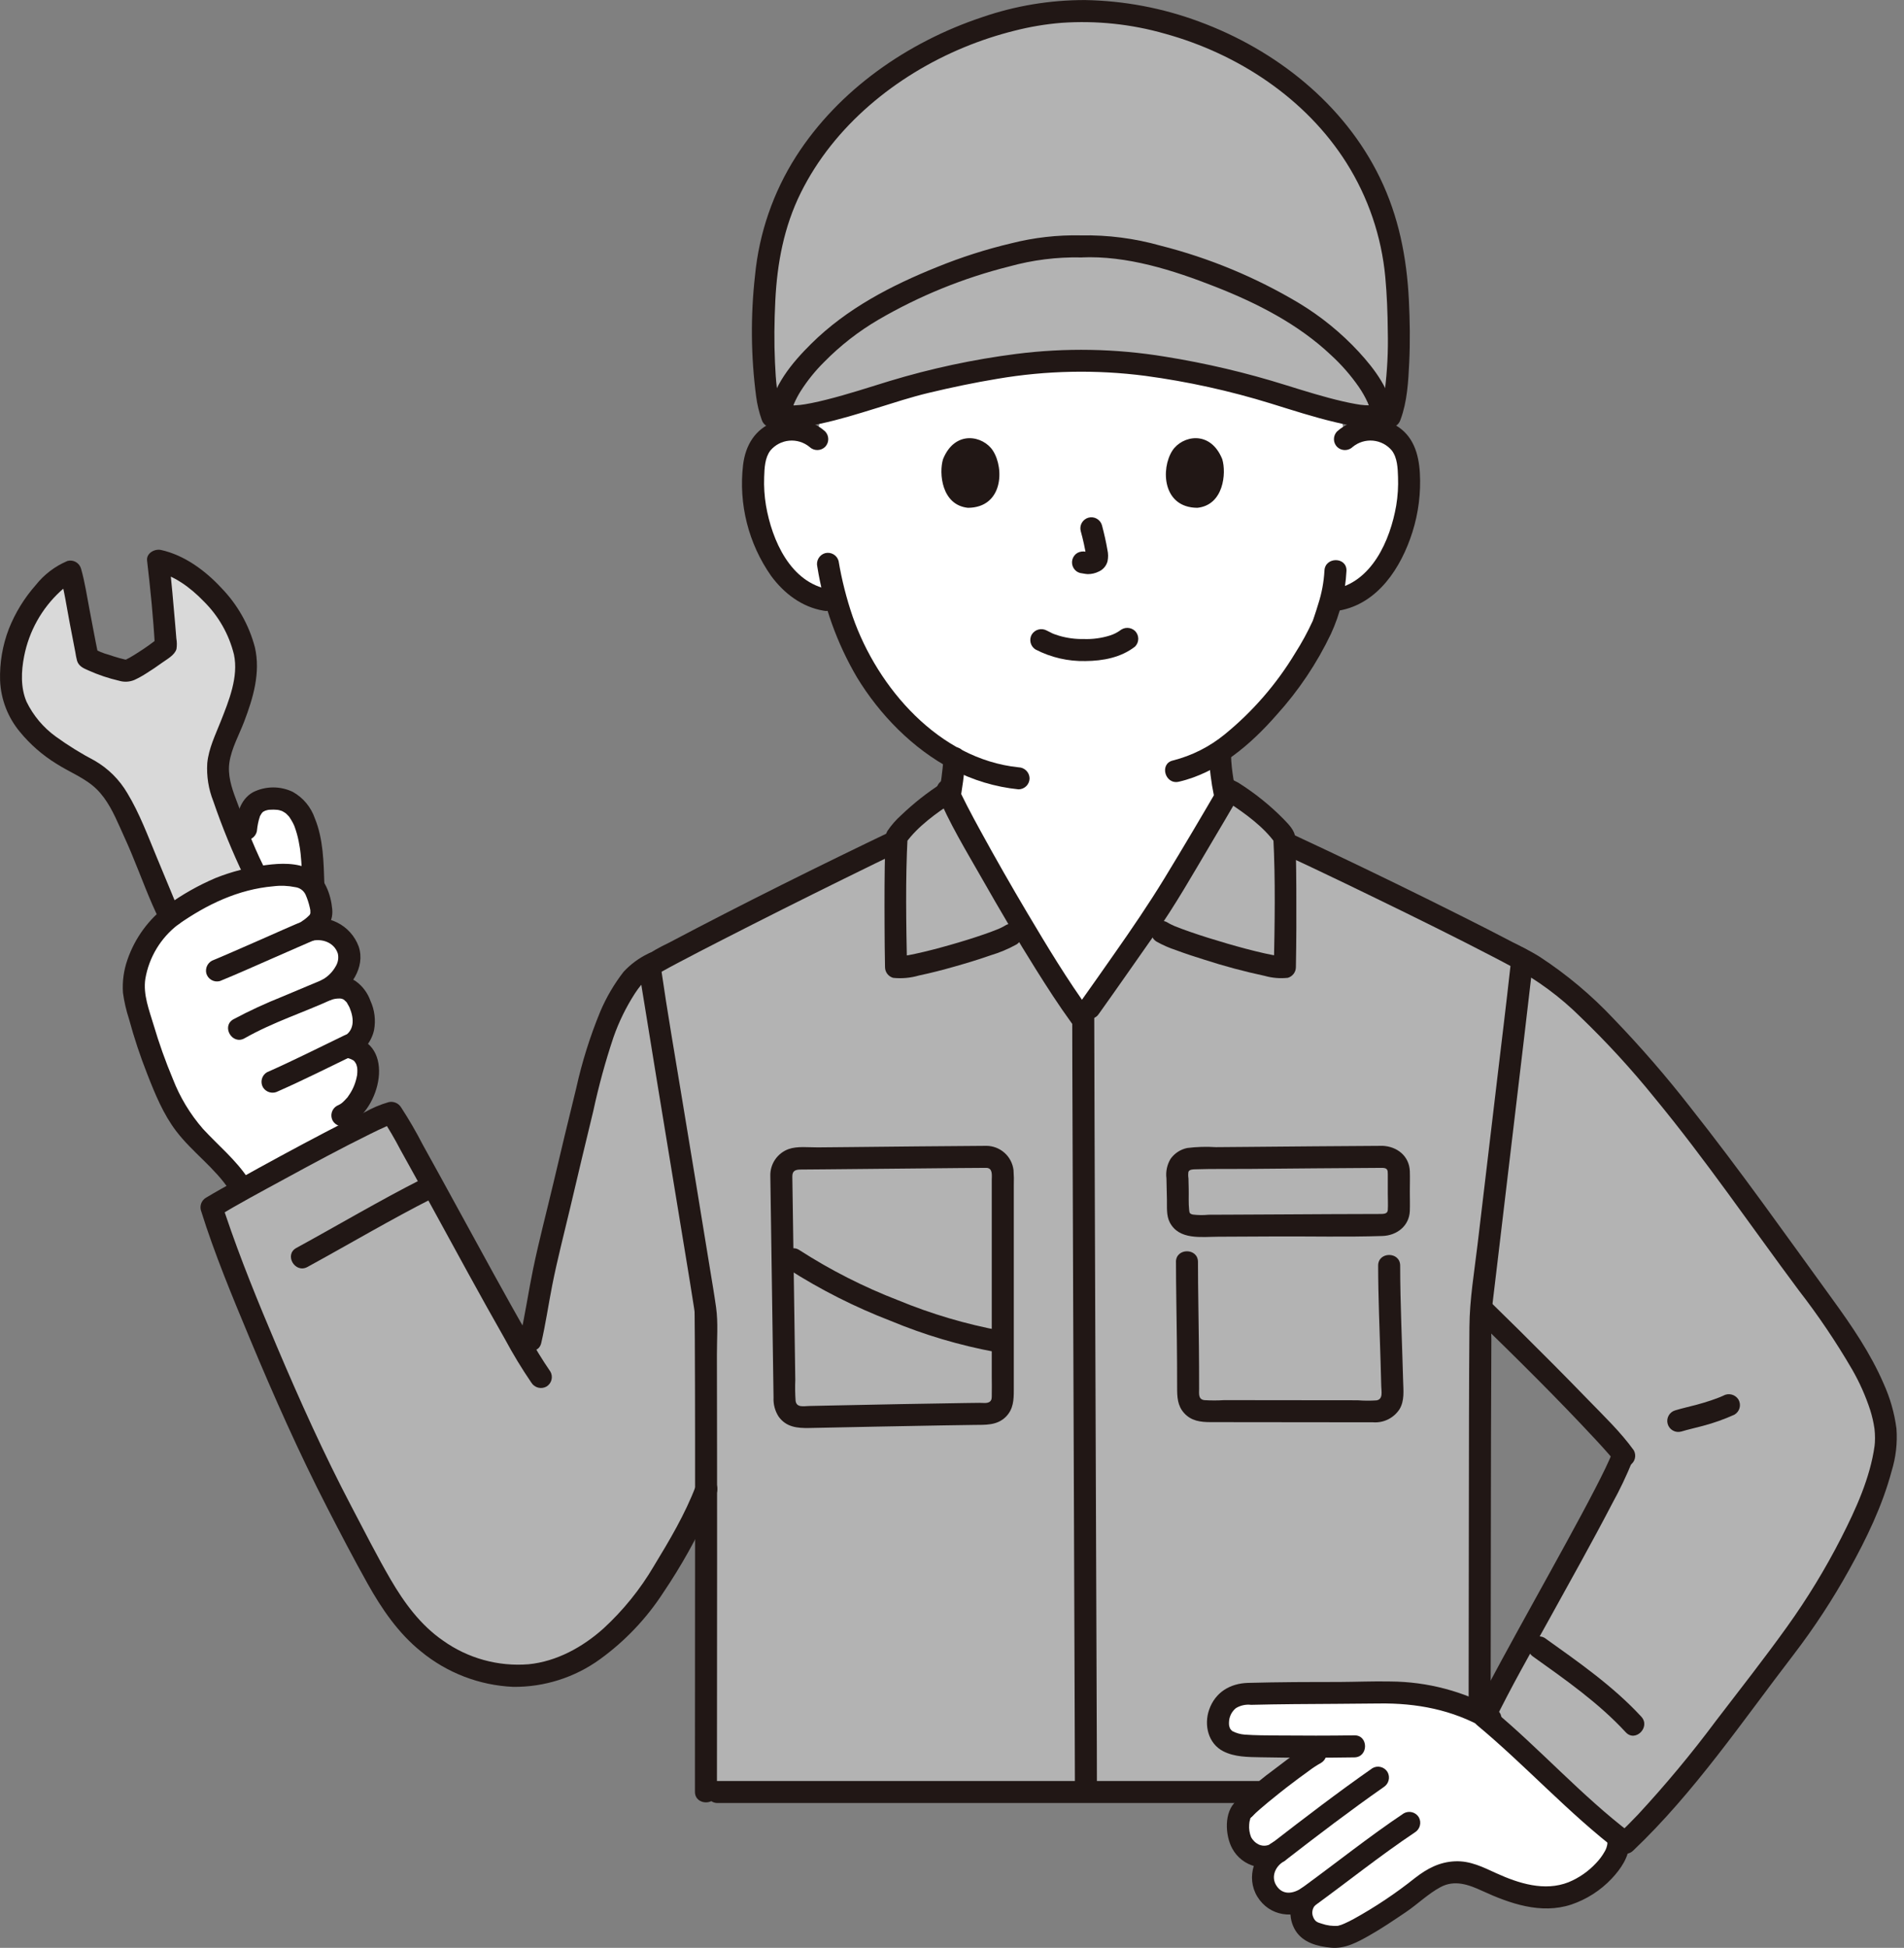 <svg width="176" height="180" viewBox="0 0 176 180" fill="none" xmlns="http://www.w3.org/2000/svg">
<rect x="0" y="0" width="176" height="180" fill="#808080" stroke="none"/>
<g clip-path="url(#clip0_35_4969)">
<path d="M124.319 40.58C124.714 40.237 125.178 39.984 125.68 39.837C126.182 39.69 126.709 39.654 127.227 39.729C127.734 39.801 128.219 39.986 128.646 40.27C129.073 40.553 129.431 40.929 129.694 41.37C129.998 41.977 130.172 42.642 130.202 43.32C130.424 45.977 129.91 48.643 128.718 51.027C128.157 52.232 127.342 53.302 126.329 54.163C125.506 54.83 124.524 55.272 123.48 55.447L122.992 55.524C122.758 56.398 122.496 57.135 122.367 57.526C121.62 59.552 117.787 66.064 112.769 69.419C112.785 71.767 113.006 72.116 113.379 74.247C113.725 76.217 113.616 77.978 116.355 78.967C116.537 79.033 119.575 80.436 119.985 80.617C119.985 80.617 115.901 92.381 100.069 92.381C84.237 92.381 82.822 79.652 82.822 79.652C83.157 79.508 84.505 79.033 84.688 78.965C87.427 77.977 87.317 76.217 87.665 74.245C87.941 72.864 88.13 71.466 88.231 70.06C85.852 68.704 83.748 66.916 82.026 64.787C79.825 62.088 78.219 58.953 77.314 55.589L76.385 55.447C75.34 55.272 74.359 54.83 73.536 54.163C72.523 53.302 71.708 52.232 71.147 51.027C69.955 48.643 69.441 45.977 69.662 43.32C69.694 42.642 69.867 41.977 70.171 41.37C70.434 40.929 70.792 40.553 71.219 40.27C71.646 39.986 72.131 39.801 72.639 39.729C73.156 39.654 73.683 39.691 74.185 39.837C74.687 39.984 75.151 40.237 75.546 40.58C75.546 40.58 76.698 21.328 99.692 21.328C122.686 21.328 124.319 40.58 124.319 40.58Z" fill="white"/>
<path d="M87.583 73.019C88.401 75.042 91.45 80.315 92.369 81.936C94.196 85.159 97.664 90.913 99.906 93.979L100.015 94.128L100.711 93.153C101.891 91.499 105.206 86.758 105.944 85.715C107.537 83.462 112.039 75.807 113.662 73.017" fill="white"/>
<path d="M83.094 80.634C83.932 80.284 84.812 80.041 85.641 79.67C86.746 79.198 87.62 78.311 88.076 77.2C88.378 76.269 88.58 75.309 88.679 74.336C88.949 72.921 89.141 71.492 89.252 70.056C89.252 69.787 89.145 69.528 88.954 69.337C88.763 69.146 88.504 69.039 88.234 69.039C87.964 69.039 87.706 69.146 87.515 69.337C87.324 69.528 87.217 69.787 87.217 70.056C87.123 71.281 86.961 72.5 86.732 73.706C86.631 74.609 86.46 75.502 86.221 76.378C86.221 76.385 86.101 76.671 86.175 76.508C86.133 76.599 86.087 76.69 86.037 76.777C85.971 76.92 85.877 77.049 85.763 77.158C85.439 77.491 85.047 77.749 84.614 77.915C83.938 78.195 83.228 78.391 82.553 78.674C82.297 78.754 82.082 78.927 81.95 79.16C81.818 79.392 81.779 79.666 81.842 79.926C81.915 80.186 82.088 80.406 82.322 80.539C82.556 80.672 82.834 80.707 83.094 80.637V80.634Z" fill="#211715"/>
<path d="M111.757 69.746C111.799 71.023 111.953 72.295 112.218 73.546C112.362 74.633 112.562 75.712 112.817 76.778C113.152 77.908 113.915 78.863 114.943 79.441C115.257 79.612 115.583 79.761 115.918 79.886C116.361 80.06 115.702 79.779 116.061 79.941C116.394 80.092 116.727 80.243 117.061 80.395C117.866 80.762 118.665 81.138 119.472 81.497C119.707 81.625 119.982 81.659 120.241 81.591C120.5 81.523 120.723 81.359 120.865 81.132C120.999 80.898 121.036 80.622 120.968 80.361C120.899 80.1 120.731 79.877 120.5 79.74C119.627 79.353 118.761 78.945 117.894 78.549C117.043 78.161 115.986 77.878 115.324 77.201C114.637 76.496 114.577 75.306 114.403 74.223C114.153 72.673 113.822 71.302 113.792 69.746C113.765 68.438 111.73 68.432 111.756 69.746L111.757 69.746Z" fill="#211715"/>
<path d="M60.06 89.275C60.886 88.615 75.725 81.13 83.268 77.52C83.268 77.52 86.044 76.351 88.656 75.249C89.9 77.637 91.7 80.755 92.369 81.936C94.196 85.159 97.664 90.913 99.906 93.979L100.015 94.129L100.711 93.153C101.891 91.499 105.206 86.758 105.944 85.715C107.221 83.909 110.368 78.63 112.403 75.171C114.308 75.944 116.012 76.633 116.012 76.633C122.581 79.549 134.826 85.567 139.536 88.063L140.305 88.445C147.715 92.112 156.565 103.939 165.528 116.522C168.466 120.647 175.109 128.479 174.264 133.863C173.363 139.608 168.506 147.73 165.027 152.243C160.263 158.423 155.364 165.447 150.245 170.292C146.439 167.415 140.916 161.726 137.208 158.657C139.724 153.456 148.639 138.175 149.916 134.751C152.653 136.465 140.898 124.777 136.982 120.962L136.898 120.877C136.882 121.004 136.871 121.089 136.864 121.147C136.806 123.577 136.779 147.901 136.764 165.595C136.131 165.595 135.662 165.595 135.662 165.595C135.662 165.595 100.274 165.595 65.253 165.595C65.26 157.899 65.27 146.855 65.268 137.665C64.412 139.837 63.362 141.928 62.13 143.911C60.509 146.516 60.255 147.237 57.837 149.882C54.056 154.017 48.754 156.352 42.841 153.808C37.056 151.32 35.059 146.062 32.429 141.263C27.252 131.815 21.103 116.556 19.55 111.56C21.834 110.184 34.677 103.125 36.188 102.828C37.382 104.52 45.191 119.295 48.706 125.216C48.901 124.428 49.049 123.832 49.049 123.832C49.317 122.699 50.229 117.106 50.876 114.947C52.444 108.264 53.971 101.796 54.937 98.097C55.525 95.843 56.78 92.387 58.558 90.281C59.14 89.806 59.761 89.381 60.413 89.008" fill="#B3B3B3"/>
<path d="M82.755 76.641C75.722 80.008 68.724 83.478 61.83 87.12C60.961 87.526 60.128 88.006 59.341 88.555C59.151 88.747 59.045 89.005 59.045 89.275C59.045 89.544 59.151 89.803 59.341 89.994C59.535 90.179 59.792 90.282 60.06 90.282C60.328 90.282 60.586 90.179 60.78 89.994C60.405 90.286 60.701 90.066 60.806 90.001C60.948 89.914 61.093 89.832 61.238 89.752C61.678 89.505 62.122 89.268 62.567 89.031C63.962 88.29 65.368 87.567 66.775 86.848C70.489 84.948 74.218 83.077 77.961 81.234C79.896 80.279 81.837 79.334 83.782 78.398C84.013 78.26 84.181 78.037 84.249 77.776C84.317 77.516 84.281 77.239 84.147 77.006C84.007 76.777 83.784 76.611 83.524 76.543C83.265 76.475 82.989 76.51 82.755 76.641V76.641Z" fill="#211715"/>
<path d="M115.498 77.514C119.439 79.265 123.328 81.134 127.205 83.02C130.877 84.805 134.542 86.608 138.163 88.493C138.772 88.81 139.379 89.129 139.979 89.46C140.169 89.565 140.361 89.672 140.545 89.781C140.662 89.851 141.066 90.144 140.68 89.843C140.875 90.026 141.133 90.128 141.4 90.128C141.667 90.128 141.925 90.026 142.12 89.843C142.309 89.651 142.415 89.392 142.415 89.123C142.415 88.853 142.309 88.595 142.12 88.403C141.393 87.89 140.623 87.442 139.817 87.064C138.282 86.255 136.734 85.472 135.183 84.694C131.088 82.638 126.971 80.63 122.83 78.667C120.738 77.676 118.641 76.696 116.526 75.756C116.291 75.628 116.016 75.595 115.757 75.662C115.498 75.73 115.275 75.894 115.133 76.121C114.999 76.355 114.962 76.632 115.031 76.892C115.099 77.153 115.267 77.376 115.498 77.514Z" fill="#211715"/>
<path d="M59.899 88.132C59.051 88.543 58.288 89.108 57.647 89.798C56.773 90.924 56.048 92.157 55.49 93.469C54.544 95.764 53.799 98.138 53.263 100.563C52.538 103.489 51.842 106.422 51.148 109.355C50.523 112 49.824 114.635 49.273 117.297C48.842 119.378 48.547 121.495 48.068 123.564C47.771 124.836 49.734 125.382 50.031 124.105C50.439 122.342 50.699 120.54 51.048 118.765C51.525 116.351 52.151 113.97 52.715 111.575C53.418 108.591 54.124 105.608 54.85 102.631C55.344 100.341 55.962 98.081 56.705 95.86C57.205 94.431 57.873 93.066 58.694 91.794C58.872 91.518 59.067 91.254 59.277 91.002C59.322 90.956 59.37 90.913 59.42 90.873C59.266 91.011 59.596 90.745 59.632 90.722C60.049 90.422 60.482 90.144 60.928 89.889C62.073 89.251 61.047 87.492 59.9 88.132H59.899Z" fill="#211715"/>
<path d="M66.333 166.615H135.662C136.972 166.615 136.974 164.58 135.662 164.58H66.333C65.023 164.58 65.021 166.615 66.333 166.615Z" fill="#211715"/>
<path d="M22.09 109.468C20.739 107.353 18.025 105.485 16.612 103.223C14.879 100.448 13.223 95.286 12.753 93.289C11.52 90.303 13.379 86.462 15.943 84.563C17.991 83.124 19.723 82.129 22.092 81.482C23.275 77.342 21.726 73.514 25.632 73.814C28.841 74.06 28.887 79.247 28.973 81.758C30.073 84.42 29.977 84.955 28.464 85.986C29.16 85.757 29.916 85.792 30.588 86.084C31.261 86.375 31.802 86.904 32.111 87.569C32.67 88.788 31.91 90.507 30.277 91.435C32.55 90.701 33.116 92.331 33.458 93.258C33.999 94.731 33.403 96.184 32.138 96.748C35.577 97.207 33.745 102.214 31.651 103.077L32.554 104.361L22.09 109.468Z" fill="white"/>
<path d="M15.661 84.58C15.249 83.771 13.114 78.459 12.546 77.227C11.565 75.097 10.697 72.578 8.459 71.297C5.893 69.829 3.693 68.725 1.999 66.13C0.663 64.085 0.896 61.578 1.505 59.28C2.272 56.385 4.96 53.335 6.509 52.819C6.763 53.675 7.823 59.463 8.104 60.786C8.563 61.109 11.148 62.016 11.796 61.997C12.44 61.79 14.443 60.443 15.331 59.702C15.263 58.413 14.756 53.034 14.61 51.804C18.535 52.624 23.364 58.058 22.695 62.454C22.326 64.88 21.409 66.809 20.539 69.047C19.641 71.355 20.439 73.171 21.302 75.32C21.762 76.465 22.623 78.855 23.445 80.487L15.661 84.58Z" fill="#D9D9D9"/>
<path d="M16.539 84.067C16.209 83.409 15.987 82.82 15.747 82.247C15.33 81.249 14.918 80.248 14.502 79.249C13.673 77.256 12.894 75.149 11.773 73.298C11.044 72.051 10.002 71.015 8.751 70.292C7.497 69.635 6.293 68.888 5.146 68.059C3.999 67.226 3.075 66.124 2.454 64.849C1.894 63.539 1.96 62.027 2.228 60.657C2.678 58.338 3.859 56.224 5.598 54.624C5.795 54.437 6.006 54.266 6.229 54.111C6.348 54.03 6.471 53.956 6.597 53.886C6.639 53.862 6.684 53.84 6.728 53.819C6.882 53.743 6.521 53.892 6.778 53.8L5.526 53.089C5.95 54.567 6.166 56.127 6.456 57.635C6.623 58.505 6.788 59.374 6.959 60.244C6.999 60.517 7.053 60.789 7.121 61.057C7.28 61.577 7.746 61.77 8.196 61.964C9.102 62.369 10.045 62.685 11.011 62.908C11.479 63.048 11.982 63.02 12.431 62.83C12.828 62.645 13.21 62.432 13.576 62.193C14.055 61.893 14.523 61.575 14.981 61.244C15.427 60.922 16.157 60.538 16.313 59.972C16.362 59.653 16.358 59.328 16.302 59.01C16.268 58.564 16.231 58.117 16.192 57.671C16.023 55.714 15.857 53.754 15.629 51.803L14.341 52.784C16.076 53.166 17.587 54.28 18.814 55.551C20.192 56.903 21.167 58.613 21.627 60.488C22.062 62.545 21.161 64.748 20.401 66.669C19.904 67.928 19.292 69.158 19.159 70.522C19.084 71.717 19.273 72.914 19.714 74.028C20.529 76.406 21.482 78.734 22.569 81C23.154 82.173 24.91 81.143 24.327 79.973C23.344 77.999 22.581 75.889 21.802 73.828C21.394 72.748 21.03 71.602 21.208 70.435C21.404 69.148 22.104 67.903 22.565 66.695C23.402 64.503 24.101 62.161 23.561 59.814C23.016 57.75 21.949 55.862 20.461 54.33C18.983 52.733 17.044 51.298 14.884 50.823C14.308 50.696 13.514 51.108 13.596 51.805C13.902 54.424 14.171 57.069 14.316 59.703L14.613 58.982C14.065 59.421 13.493 59.831 12.901 60.209C12.592 60.411 12.28 60.608 11.959 60.79C11.832 60.862 11.674 60.92 11.555 61.005C11.427 61.096 11.752 60.906 11.748 60.984C11.748 60.984 11.833 61.005 11.689 60.972C11.629 60.959 11.568 60.948 11.508 60.934C11.35 60.899 11.194 60.858 11.039 60.814C10.699 60.719 10.364 60.612 10.031 60.498C9.535 60.368 9.06 60.169 8.62 59.907L9.086 60.515C8.796 59.133 8.547 57.743 8.279 56.356C8.034 55.092 7.847 53.787 7.491 52.548C7.417 52.289 7.244 52.069 7.01 51.936C6.776 51.803 6.499 51.768 6.239 51.837C5.084 52.323 4.071 53.094 3.295 54.078C2.244 55.268 1.407 56.631 0.821 58.107C0.234 59.63 -0.042 61.254 0.008 62.886C0.081 64.623 0.722 66.288 1.834 67.625C2.79 68.792 3.935 69.79 5.22 70.58C6.423 71.351 7.889 71.908 8.918 72.912C9.919 73.888 10.523 75.187 11.086 76.445C11.316 76.957 11.547 77.468 11.775 77.981C11.848 78.146 11.919 78.312 11.99 78.478C12.114 78.768 12.081 78.692 12.191 78.955C13.047 80.994 13.791 83.118 14.782 85.096C15.369 86.267 17.125 85.238 16.539 84.068L16.539 84.067Z" fill="#211715"/>
<path d="M16.457 85.442C19.112 83.583 22.012 82.186 25.264 81.902C25.938 81.817 26.622 81.844 27.288 81.981C27.497 82.006 27.696 82.085 27.865 82.21C28.035 82.334 28.169 82.501 28.255 82.693C28.417 83.067 28.544 83.456 28.634 83.853C28.653 83.931 28.67 84.01 28.684 84.089C28.675 84.001 28.677 84.017 28.687 84.138C28.687 84.18 28.697 84.585 28.696 84.326C28.694 84.385 28.68 84.442 28.653 84.494C28.626 84.546 28.588 84.591 28.541 84.626C28.362 84.808 28.163 84.97 27.947 85.107C27.038 85.734 27.566 87.305 28.732 86.967C29.717 86.683 30.891 87.07 31.228 88.116C31.319 88.514 31.252 88.932 31.041 89.281C30.744 89.819 30.3 90.261 29.761 90.556C28.785 91.134 29.422 92.757 30.545 92.416C30.833 92.309 31.139 92.26 31.445 92.272C31.592 92.28 31.732 92.333 31.848 92.423C31.706 92.311 31.975 92.551 32.002 92.579C32.158 92.743 31.96 92.498 32.071 92.671C32.138 92.776 32.194 92.883 32.254 92.992C32.281 93.046 32.307 93.101 32.332 93.155C32.293 93.061 32.288 93.047 32.315 93.113C32.758 94.183 32.794 95.305 31.62 95.867C30.872 96.225 31.006 97.597 31.864 97.727C32.142 97.753 32.412 97.84 32.653 97.982C32.754 98.043 32.555 97.893 32.695 98.014C32.715 98.031 32.878 98.204 32.792 98.102C32.746 98.048 32.906 98.286 32.943 98.36C32.852 98.178 32.938 98.349 32.95 98.398C32.969 98.47 32.988 98.541 33.007 98.611C33.057 98.8 33.007 98.531 33.018 98.653C33.025 98.73 33.03 98.807 33.032 98.885C33.034 99.029 33.028 99.173 33.014 99.316C33.003 99.427 33.039 99.202 33.002 99.389C32.985 99.471 32.969 99.554 32.95 99.636C32.815 100.225 32.564 100.781 32.21 101.271C32.165 101.356 32.106 101.433 32.035 101.498C31.93 101.616 31.823 101.729 31.706 101.837C31.689 101.854 31.501 102.011 31.602 101.931C31.704 101.852 31.494 102.004 31.494 102.004C31.378 102.076 31.257 102.139 31.132 102.194C30.9 102.332 30.732 102.555 30.664 102.816C30.595 103.076 30.633 103.353 30.767 103.587C30.908 103.815 31.131 103.98 31.39 104.048C31.65 104.116 31.925 104.082 32.16 103.952C35.176 102.637 36.643 96.404 32.404 95.763L32.647 97.623C33.13 97.39 33.554 97.051 33.888 96.632C34.221 96.212 34.456 95.723 34.574 95.2C34.746 94.284 34.631 93.338 34.244 92.49C33.987 91.755 33.508 91.116 32.874 90.663C32.017 90.106 30.943 90.167 30.003 90.451L30.787 92.312C32.389 91.365 33.812 89.404 33.154 87.461C32.797 86.495 32.083 85.703 31.16 85.246C30.237 84.788 29.175 84.701 28.19 85.001L28.974 86.861C29.967 86.177 30.83 85.339 30.712 84.032C30.588 82.645 30.009 81.012 28.703 80.347C27.448 79.707 25.947 79.761 24.587 79.941C22.992 80.138 21.428 80.539 19.934 81.133C18.341 81.811 16.83 82.666 15.427 83.681C15.2 83.822 15.035 84.045 14.967 84.304C14.899 84.563 14.933 84.839 15.062 85.073C15.2 85.305 15.423 85.473 15.684 85.541C15.944 85.609 16.221 85.572 16.455 85.439L16.457 85.442Z" fill="#211715"/>
<path d="M20.327 90.66C21.886 90.024 23.425 89.333 24.968 88.658C25.816 88.286 26.664 87.915 27.512 87.543C27.828 87.406 28.143 87.268 28.459 87.131L28.799 86.984C29.073 86.866 28.564 87.08 28.82 86.975C29.076 86.896 29.292 86.723 29.424 86.49C29.556 86.258 29.594 85.983 29.531 85.724C29.458 85.464 29.285 85.244 29.051 85.111C28.817 84.978 28.539 84.942 28.279 85.012C26.88 85.585 25.504 86.214 24.12 86.82C23.235 87.207 22.349 87.594 21.463 87.98C21.1 88.137 20.736 88.293 20.372 88.45C20.284 88.488 19.799 88.691 20.128 88.554C20.013 88.602 19.898 88.65 19.782 88.698C19.526 88.776 19.311 88.95 19.178 89.183C19.046 89.415 19.008 89.69 19.071 89.95C19.145 90.209 19.317 90.429 19.551 90.562C19.786 90.695 20.063 90.73 20.323 90.66H20.327Z" fill="#211715"/>
<path d="M22.605 95.947C25.311 94.421 27.985 93.598 30.755 92.328C30.986 92.19 31.154 91.967 31.223 91.707C31.291 91.446 31.254 91.169 31.12 90.936C30.979 90.707 30.756 90.542 30.497 90.474C30.238 90.406 29.962 90.44 29.727 90.57C29.654 90.604 29.581 90.636 29.507 90.668L29.38 90.722C29.213 90.794 29.627 90.619 29.399 90.714C29.106 90.836 28.813 90.958 28.52 91.08C27.71 91.416 26.902 91.755 26.095 92.098C24.551 92.711 23.043 93.41 21.577 94.191C20.436 94.835 21.461 96.594 22.605 95.949L22.605 95.947Z" fill="#211715"/>
<path d="M25.703 100.845C28.112 99.782 30.463 98.594 32.833 97.449C33.064 97.311 33.232 97.088 33.3 96.827C33.369 96.567 33.332 96.29 33.198 96.056C33.058 95.827 32.835 95.661 32.575 95.593C32.315 95.525 32.039 95.56 31.805 95.691C29.435 96.836 27.083 98.023 24.675 99.088C24.443 99.225 24.275 99.448 24.206 99.709C24.138 99.969 24.175 100.247 24.309 100.48C24.45 100.708 24.673 100.873 24.933 100.941C25.192 101.009 25.467 100.975 25.702 100.845H25.703Z" fill="#211715"/>
<path d="M15.43 83.684C13.741 84.946 12.47 86.686 11.783 88.679C11.438 89.66 11.296 90.701 11.366 91.738C11.479 92.564 11.667 93.378 11.926 94.17C12.394 95.895 12.957 97.593 13.613 99.256C14.325 101.08 15.097 102.968 16.293 104.535C17.777 106.479 19.871 107.93 21.212 109.981C21.926 111.074 23.689 110.055 22.97 108.954C21.821 107.195 20.181 105.858 18.768 104.325C17.576 102.958 16.632 101.394 15.977 99.703C15.294 98.075 14.701 96.411 14.2 94.718C13.789 93.347 13.219 91.915 13.433 90.466C13.769 88.469 14.851 86.673 16.459 85.442C16.686 85.3 16.85 85.077 16.918 84.818C16.985 84.559 16.952 84.284 16.824 84.049C16.686 83.818 16.463 83.65 16.203 83.581C15.942 83.513 15.665 83.55 15.431 83.684H15.43Z" fill="#211715"/>
<path d="M23.77 76.615C23.777 76.551 23.784 76.486 23.792 76.421C23.787 76.464 23.761 76.609 23.794 76.41C23.812 76.306 23.828 76.202 23.849 76.098C23.892 75.88 23.95 75.664 24.022 75.454C24.101 75.219 23.963 75.521 24.054 75.38C24.105 75.3 24.155 75.21 24.202 75.129C24.107 75.294 24.169 75.166 24.244 75.09C24.278 75.056 24.314 75.025 24.348 74.993C24.427 74.921 24.153 75.086 24.345 75.004C24.389 74.984 24.608 74.872 24.492 74.919C24.37 74.969 24.637 74.879 24.68 74.868C24.737 74.853 24.794 74.843 24.852 74.831C24.81 74.84 24.653 74.843 24.862 74.831C25.002 74.823 25.14 74.815 25.28 74.817C25.42 74.818 25.568 74.827 25.712 74.84C25.505 74.822 25.707 74.843 25.797 74.864C25.886 74.885 25.966 74.919 26.051 74.94C26.221 74.982 26.051 74.94 26.015 74.921C26.07 74.949 26.125 74.974 26.178 75.006C26.253 75.048 26.321 75.098 26.395 75.14C26.544 75.225 26.391 75.14 26.363 75.113C26.399 75.145 26.438 75.174 26.473 75.208C26.534 75.268 26.596 75.328 26.654 75.391C26.688 75.428 26.718 75.467 26.752 75.503C26.832 75.591 26.653 75.347 26.752 75.507C26.851 75.666 26.964 75.832 27.055 76.006C27.098 76.091 27.138 76.176 27.179 76.26C27.198 76.303 27.25 76.439 27.174 76.244C27.199 76.309 27.224 76.374 27.248 76.44C27.401 76.864 27.522 77.299 27.609 77.74C27.651 77.946 27.687 78.153 27.719 78.36C27.727 78.406 27.773 78.767 27.745 78.537C27.76 78.656 27.774 78.775 27.788 78.894C27.888 79.83 27.915 80.772 27.949 81.712C27.949 81.982 28.056 82.241 28.247 82.432C28.438 82.623 28.697 82.73 28.966 82.73C29.236 82.73 29.495 82.623 29.686 82.432C29.877 82.241 29.984 81.982 29.984 81.712C29.917 79.686 29.887 77.528 29.105 75.627C28.751 74.59 28.028 73.72 27.074 73.182C26.497 72.903 25.864 72.76 25.223 72.766C24.582 72.771 23.951 72.924 23.379 73.212C22.152 73.91 21.877 75.333 21.731 76.619C21.733 76.889 21.841 77.147 22.031 77.337C22.222 77.528 22.48 77.635 22.749 77.637C23.017 77.631 23.273 77.522 23.462 77.332C23.652 77.143 23.761 76.887 23.767 76.619L23.77 76.615Z" fill="#211715"/>
<path d="M66.272 165.571C66.278 158.431 66.282 151.293 66.286 144.155C66.288 137.833 66.282 131.51 66.269 125.188C66.264 123.759 66.392 122.245 66.194 120.825C66.024 119.601 65.812 118.382 65.613 117.162C64.774 112.004 63.927 106.848 63.072 101.693C62.404 97.621 61.693 93.555 61.104 89.473C61.102 89.454 61.068 89.219 61.068 89.219C61.077 89.219 61.111 89.569 61.078 89.277C61.07 89.01 60.961 88.755 60.771 88.566C60.582 88.377 60.328 88.267 60.06 88.259C59.791 88.261 59.533 88.369 59.342 88.559C59.152 88.75 59.044 89.008 59.042 89.277C59.184 90.536 59.412 91.789 59.612 93.04C59.986 95.373 60.365 97.705 60.749 100.037C61.624 105.376 62.501 110.715 63.381 116.054C63.642 117.647 63.907 119.24 64.152 120.836C64.178 121.001 64.195 121.169 64.227 121.334C64.174 121.057 64.206 121.076 64.205 121.271C64.205 121.383 64.208 121.495 64.21 121.607C64.22 122.317 64.223 123.028 64.227 123.738C64.258 129.643 64.251 135.548 64.251 141.453C64.251 148.728 64.246 156.003 64.238 163.278C64.238 164.042 64.238 164.806 64.238 165.573C64.238 166.883 66.273 166.885 66.273 165.573L66.272 165.571Z" fill="#211715"/>
<path d="M139.597 89.497C139.23 92.823 138.818 96.145 138.425 99.468C137.812 104.652 137.196 109.835 136.579 115.018C136.279 117.544 135.848 120.074 135.829 122.62C135.786 128.099 135.786 133.579 135.778 139.058C135.765 147 135.755 154.942 135.749 162.883C135.749 163.821 135.748 164.759 135.746 165.697C135.746 167.006 137.782 167.008 137.782 165.697C137.789 157.751 137.798 149.805 137.809 141.859C137.819 135.835 137.823 129.811 137.857 123.786C137.823 122.778 137.847 121.768 137.929 120.763C138.098 119.353 138.267 117.943 138.435 116.532C139.036 111.486 139.635 106.44 140.233 101.393C140.686 97.565 141.146 93.738 141.586 89.909C141.602 89.772 141.618 89.634 141.633 89.497C141.631 89.228 141.524 88.97 141.333 88.779C141.143 88.589 140.885 88.481 140.615 88.48C140.347 88.486 140.092 88.595 139.902 88.784C139.713 88.974 139.603 89.229 139.597 89.497V89.497Z" fill="#211715"/>
<path d="M99.114 93.981C99.114 96.983 99.129 99.986 99.139 102.989C99.157 108.531 99.177 114.074 99.198 119.617C99.222 126.07 99.246 132.523 99.27 138.976C99.29 144.596 99.311 150.215 99.332 155.835C99.343 158.953 99.353 162.07 99.362 165.187C99.362 165.314 99.362 165.441 99.362 165.571C99.362 166.881 101.397 166.883 101.397 165.571C101.397 162.866 101.382 160.162 101.372 157.457C101.354 152.067 101.334 146.677 101.313 141.287C101.29 134.843 101.266 128.398 101.242 121.954C101.221 116.199 101.2 110.444 101.18 104.688C101.169 101.292 101.159 97.895 101.15 94.498C101.15 94.326 101.15 94.153 101.15 93.981C101.15 92.671 99.114 92.669 99.114 93.981Z" fill="#211715"/>
<path d="M50.872 126.743C50.114 125.637 49.414 124.494 48.774 123.317C47.701 121.454 46.658 119.574 45.62 117.693C43.432 113.73 41.284 109.746 39.084 105.79C38.471 104.598 37.798 103.439 37.066 102.317C36.947 102.129 36.772 101.983 36.566 101.899C36.36 101.816 36.133 101.798 35.917 101.85C35.144 102.075 34.4 102.389 33.7 102.786C32.471 103.38 31.256 104.007 30.046 104.641C27.299 106.08 24.57 107.558 21.861 109.073C20.914 109.601 19.963 110.126 19.033 110.684C18.842 110.8 18.693 110.974 18.609 111.181C18.525 111.388 18.51 111.617 18.567 111.833C19.829 115.876 21.476 119.818 23.104 123.724C25.312 129.013 27.642 134.264 30.266 139.361C31.473 141.705 32.697 144.055 33.986 146.355C35.285 148.673 36.822 150.93 38.913 152.608C41.322 154.592 44.31 155.74 47.428 155.881C50.313 155.913 53.133 155.016 55.47 153.322C57.786 151.643 59.771 149.551 61.325 147.151C62.965 144.721 64.398 142.158 65.608 139.489C65.845 138.952 66.072 138.41 66.281 137.861C66.351 137.601 66.316 137.324 66.183 137.09C66.049 136.855 65.83 136.683 65.571 136.609C65.311 136.544 65.035 136.581 64.802 136.713C64.569 136.846 64.395 137.063 64.318 137.32C63.32 139.94 61.883 142.348 60.429 144.741C59.175 146.87 57.613 148.802 55.796 150.475C53.878 152.2 51.458 153.538 48.857 153.793C46.045 154.019 43.243 153.243 40.947 151.603C38.874 150.174 37.365 148.115 36.113 145.966C34.834 143.773 33.684 141.492 32.502 139.246C29.958 134.406 27.706 129.408 25.572 124.374C23.876 120.375 22.22 116.338 20.835 112.219C20.731 111.91 20.63 111.601 20.533 111.29L20.066 112.44C22.088 111.224 24.175 110.107 26.246 108.981C28.875 107.55 31.512 106.124 34.197 104.801C34.714 104.547 35.234 104.292 35.762 104.061C35.907 103.997 36.059 103.941 35.852 104.022C35.932 103.99 36.01 103.957 36.09 103.927C36.211 103.879 36.335 103.84 36.461 103.81L35.312 103.344C35.928 104.285 36.497 105.257 37.016 106.255C38.012 108.036 38.991 109.827 39.97 111.617C42.187 115.666 44.383 119.727 46.67 123.736C47.414 125.123 48.23 126.469 49.117 127.769C49.258 127.997 49.481 128.161 49.74 128.229C49.999 128.297 50.274 128.263 50.509 128.134C50.741 127.997 50.909 127.774 50.977 127.513C51.045 127.253 51.008 126.976 50.874 126.742L50.872 126.743Z" fill="#211715"/>
<path d="M136.262 121.683C140.089 125.411 143.907 129.168 147.542 133.085C147.921 133.493 148.297 133.903 148.663 134.323C148.8 134.48 148.936 134.638 149.068 134.799C149.129 134.873 149.188 134.949 149.249 135.023C149.111 134.853 149.177 134.927 149.26 135.043C149.401 135.271 149.624 135.435 149.883 135.503C150.143 135.571 150.418 135.537 150.653 135.408C150.884 135.271 151.052 135.047 151.12 134.787C151.189 134.526 151.152 134.25 151.018 134.016C149.794 132.316 148.229 130.828 146.777 129.329C144.712 127.195 142.614 125.092 140.505 123.002C139.573 122.079 138.639 121.16 137.7 120.245C136.761 119.331 135.321 120.769 136.261 121.685L136.262 121.683Z" fill="#211715"/>
<path d="M155.405 132.29C156.08 132.084 156.774 131.939 157.455 131.752C158.441 131.49 159.404 131.146 160.333 130.724C160.565 130.587 160.734 130.363 160.802 130.103C160.87 129.842 160.833 129.565 160.698 129.331C160.557 129.104 160.333 128.939 160.074 128.871C159.815 128.803 159.54 128.837 159.305 128.966C159.201 129.015 159.096 129.061 158.99 129.108C158.875 129.158 159.165 129.038 158.983 129.108L158.838 129.165C158.62 129.25 158.4 129.33 158.178 129.404C157.738 129.553 157.293 129.685 156.844 129.807C156.186 129.986 155.516 130.127 154.864 130.326C154.603 130.398 154.382 130.57 154.249 130.805C154.116 131.039 154.081 131.317 154.153 131.578C154.225 131.838 154.397 132.059 154.632 132.192C154.866 132.326 155.144 132.36 155.405 132.288V132.29Z" fill="#211715"/>
<path d="M28.42 117.079C32.284 114.97 36.074 112.718 40.001 110.727C41.17 110.133 40.141 108.378 38.974 108.969C35.047 110.962 31.256 113.212 27.393 115.322C26.243 115.95 27.269 117.708 28.42 117.079Z" fill="#211715"/>
<path d="M141.748 153.11C144.724 155.234 147.785 157.375 150.276 160.075C151.166 161.04 152.603 159.598 151.715 158.636C149.111 155.814 145.887 153.573 142.776 151.352C142.542 151.218 142.265 151.181 142.005 151.249C141.744 151.318 141.521 151.486 141.383 151.717C141.253 151.952 141.218 152.227 141.286 152.487C141.354 152.746 141.52 152.969 141.748 153.11Z" fill="#211715"/>
<path d="M149.599 170.356C149.599 172.081 146.622 175.071 143.632 175.292C140.675 175.511 138.731 174.382 136.498 173.384C135.499 172.954 134.38 172.892 133.34 173.211C132.128 173.564 130.861 174.876 129.862 175.536C128.411 176.494 125.975 178.246 124.114 178.903C123.434 179.143 121.897 178.84 121.248 178.486C120.994 178.324 120.779 178.107 120.618 177.852C120.456 177.597 120.353 177.31 120.314 177.011C120.276 176.712 120.303 176.408 120.395 176.121C120.487 175.833 120.641 175.57 120.845 175.348C119.773 176.108 118.225 176.281 117.236 174.948C117.017 174.641 116.868 174.29 116.798 173.919C116.728 173.548 116.74 173.166 116.833 172.8C116.926 172.434 117.097 172.093 117.336 171.8C117.574 171.508 117.872 171.27 118.212 171.104C117.016 172.053 115.651 171.48 114.946 170.559C114.272 169.676 114.283 167.708 114.995 167.16C116.411 165.744 120.782 162.438 121.603 162.029L122.865 161.398C120.594 161.408 117.622 161.398 116.158 161.362C114.798 161.326 112.628 161.329 112.591 159.284C112.552 158.598 112.787 157.925 113.242 157.411C113.698 156.897 114.339 156.584 115.025 156.54C116.331 156.498 119.427 156.452 120.777 156.452C122.456 156.452 125.462 156.452 127.016 156.408C131.363 156.29 134.621 157.011 137.788 158.851L149.599 170.356Z" fill="white"/>
<path d="M138.297 157.972C135.312 156.294 131.949 155.404 128.525 155.385C126.945 155.352 125.36 155.422 123.779 155.43C122.394 155.436 121.009 155.43 119.623 155.442C118.204 155.455 116.784 155.475 115.365 155.514C113.711 155.559 112.332 156.379 111.769 157.992C111.276 159.405 111.678 161.116 113.071 161.831C114.128 162.374 115.361 162.364 116.522 162.388C119.412 162.446 122.307 162.441 125.197 162.397C126.506 162.378 126.51 160.342 125.197 160.362C122.828 160.397 120.457 160.393 118.088 160.373C117.077 160.364 116.063 160.367 115.055 160.294C114.659 160.264 114.272 160.155 113.919 159.972C113.828 159.899 113.75 159.812 113.688 159.713C113.727 159.796 113.628 159.531 113.618 159.473C113.603 159.36 113.598 159.245 113.606 159.131C113.614 158.882 113.676 158.639 113.787 158.416C113.899 158.194 114.056 157.998 114.25 157.843C114.669 157.591 115.16 157.485 115.645 157.542C116.971 157.51 118.297 157.488 119.623 157.477C122.247 157.453 124.87 157.451 127.494 157.417C130.945 157.373 134.256 157.997 137.268 159.731C138.405 160.386 139.431 158.629 138.295 157.974L138.297 157.972Z" fill="#211715"/>
<path d="M121.087 161.148C120.661 161.387 120.253 161.656 119.867 161.954C119.227 162.412 118.595 162.884 117.973 163.364C116.676 164.312 115.44 165.339 114.273 166.442C114.082 166.633 113.975 166.892 113.975 167.162C113.975 167.432 114.082 167.69 114.273 167.881C114.464 168.072 114.723 168.179 114.993 168.179C115.263 168.179 115.521 168.072 115.712 167.881C116.186 167.41 116.698 166.978 117.211 166.552C117.544 166.276 117.879 166.005 118.217 165.737C118.37 165.615 118.523 165.494 118.677 165.374L118.942 165.167C119.033 165.097 119.03 165.099 118.934 165.173L119.066 165.072C119.685 164.596 120.311 164.127 120.947 163.674C121.317 163.391 121.707 163.134 122.114 162.907C122.229 162.84 122.33 162.75 122.411 162.644C122.492 162.537 122.551 162.416 122.585 162.287C122.619 162.157 122.627 162.023 122.609 161.89C122.59 161.758 122.546 161.63 122.479 161.515C122.411 161.399 122.322 161.298 122.215 161.218C122.109 161.137 121.988 161.078 121.858 161.044C121.729 161.01 121.594 161.002 121.462 161.02C121.329 161.038 121.202 161.082 121.087 161.15V161.148Z" fill="#211715"/>
<path d="M126.869 163.392C123.672 165.626 120.572 167.999 117.488 170.386C117.299 170.578 117.192 170.837 117.192 171.106C117.192 171.376 117.299 171.634 117.488 171.826C117.682 172.01 117.94 172.113 118.208 172.113C118.476 172.113 118.734 172.01 118.928 171.826C121.83 169.578 124.849 167.279 127.896 165.15C128.124 165.009 128.289 164.786 128.357 164.527C128.425 164.267 128.391 163.992 128.261 163.757C128.124 163.526 127.9 163.358 127.64 163.29C127.379 163.221 127.102 163.258 126.869 163.392Z" fill="#211715"/>
<path d="M129.76 167.57C126.525 169.733 123.478 172.181 120.33 174.469C120.103 174.611 119.938 174.834 119.87 175.093C119.802 175.352 119.836 175.627 119.965 175.862C120.102 176.093 120.326 176.261 120.586 176.329C120.847 176.398 121.124 176.361 121.357 176.227C124.505 173.939 127.552 171.492 130.788 169.328C131.016 169.187 131.181 168.964 131.249 168.705C131.317 168.445 131.283 168.17 131.153 167.935C131.015 167.704 130.791 167.537 130.531 167.468C130.271 167.4 129.994 167.437 129.76 167.57Z" fill="#211715"/>
<path d="M114.272 166.44C113.122 167.433 113.242 169.61 113.91 170.829C114.133 171.239 114.44 171.597 114.81 171.881C115.18 172.165 115.606 172.368 116.059 172.476C116.513 172.585 116.984 172.597 117.443 172.512C117.901 172.427 118.337 172.247 118.721 171.983C119.756 171.219 118.872 169.586 117.694 170.225C115.926 171.185 115.145 173.504 116.225 175.267C117.347 177.098 119.638 177.394 121.356 176.227L120.123 174.628C119.654 175.132 119.364 175.776 119.298 176.461C119.233 177.146 119.395 177.834 119.76 178.418C120.463 179.529 121.789 179.866 123.025 179.984C124.324 180.108 125.473 179.48 126.573 178.858C127.736 178.202 128.838 177.447 129.946 176.703C131.033 175.972 131.996 175.012 133.151 174.39C134.465 173.681 135.768 174.161 137.01 174.734C139.554 175.904 142.438 176.92 145.237 176.001C146.663 175.52 147.95 174.695 148.982 173.599C149.812 172.72 150.581 171.606 150.616 170.356C150.653 169.046 148.618 169.047 148.581 170.356C148.581 170.396 148.535 170.664 148.578 170.446C148.558 170.543 148.532 170.64 148.5 170.734C148.458 170.862 148.401 170.985 148.331 171.101C148.114 171.486 147.85 171.842 147.543 172.161C146.829 172.931 145.957 173.537 144.986 173.936C142.778 174.806 140.377 174.044 138.328 173.11C137.081 172.542 135.904 171.938 134.491 172.001C133.049 172.066 131.918 172.676 130.801 173.541C129.016 174.966 127.114 176.236 125.114 177.339C124.837 177.487 124.557 177.631 124.27 177.756C124.166 177.801 124.078 177.838 123.973 177.877C123.935 177.891 123.588 177.979 123.689 177.967C123.176 178.001 122.661 177.933 122.175 177.765C121.785 177.649 121.564 177.58 121.393 177.167C121.313 176.987 121.286 176.788 121.316 176.593C121.346 176.398 121.432 176.216 121.562 176.069C122.297 175.254 121.333 173.788 120.329 174.47C119.537 175.008 118.564 175.157 117.982 174.241C117.451 173.405 117.914 172.422 118.721 171.984L117.694 170.227C117.521 170.39 117.305 170.5 117.072 170.542C116.838 170.584 116.597 170.556 116.379 170.463C116.064 170.314 115.806 170.068 115.644 169.76C115.498 169.392 115.439 168.995 115.471 168.601C115.477 168.439 115.506 168.279 115.555 168.125C115.61 167.953 115.542 168.029 115.714 167.881C116.707 167.024 115.262 165.591 114.274 166.441L114.272 166.44Z" fill="#211715"/>
<path d="M139.792 89.325C142.104 90.558 144.224 92.123 146.085 93.969C148.532 96.322 150.83 98.827 152.963 101.468C157.678 107.185 161.849 113.299 166.27 119.236C168.071 121.558 169.717 123.996 171.196 126.535C171.886 127.73 172.449 128.994 172.877 130.306C173.053 130.864 173.184 131.435 173.269 132.014C173.304 132.308 173.321 132.604 173.32 132.9C173.32 133.034 173.316 133.168 173.308 133.302C173.303 133.374 173.27 133.689 173.283 133.593C172.874 136.566 171.548 139.461 170.199 142.109C168.739 144.968 167.067 147.713 165.195 150.321C163.082 153.269 160.828 156.133 158.622 159.014C156.368 162.039 153.953 164.941 151.388 167.707C150.782 168.344 150.161 168.966 149.525 169.573L150.758 169.414C146.191 165.945 142.34 161.599 137.927 157.938L138.086 159.172C139.655 155.939 141.448 152.811 143.185 149.666C145.158 146.093 147.158 142.533 149.043 138.913C149.737 137.655 150.354 136.357 150.893 135.026C150.963 134.766 150.927 134.489 150.794 134.254C150.661 134.02 150.441 133.848 150.182 133.774C149.922 133.708 149.646 133.745 149.413 133.878C149.18 134.01 149.007 134.228 148.93 134.485C148.896 134.574 148.86 134.662 148.825 134.751C148.752 134.939 148.928 134.516 148.844 134.709C148.82 134.762 148.797 134.816 148.774 134.869C148.656 135.138 148.531 135.404 148.404 135.668C148.103 136.295 147.788 136.915 147.469 137.534C146.609 139.199 145.715 140.846 144.817 142.49C142.806 146.169 140.754 149.826 138.755 153.51C137.923 155.043 137.09 156.578 136.328 158.147C136.219 158.342 136.175 158.568 136.204 158.79C136.233 159.012 136.332 159.219 136.488 159.38C141.037 163.154 145.016 167.593 149.73 171.174C149.925 171.287 150.151 171.332 150.374 171.303C150.597 171.275 150.804 171.173 150.964 171.015C156.624 165.637 161.049 159.074 165.789 152.911C167.692 150.426 169.41 147.804 170.928 145.066C172.532 142.185 174.005 139.138 174.857 135.941C175.249 134.672 175.401 133.342 175.303 132.017C175.116 130.58 174.715 129.178 174.116 127.858C172.908 125.059 171.165 122.511 169.381 120.055C165.076 114.125 160.844 108.128 156.294 102.382C154.058 99.507 151.672 96.754 149.145 94.131C147.115 91.973 144.838 90.062 142.36 88.439C141.86 88.126 141.345 87.838 140.817 87.573C139.649 86.989 138.617 88.745 139.79 89.331L139.792 89.325Z" fill="#211715"/>
<path d="M116.346 74.959C115.495 74.255 114.598 73.609 113.661 73.025C112.11 75.687 107.957 82.75 106.19 85.361C106.947 85.835 107.42 86.136 107.42 86.136C108.858 87.048 117.662 89.626 118.768 89.379C118.833 86.135 118.833 79.526 118.715 77.343C118.026 76.454 117.23 75.654 116.346 74.959Z" fill="#B3B3B3"/>
<path d="M85.498 74.754C86.19 74.197 86.912 73.678 87.659 73.198C88.571 75.335 91.475 80.36 92.369 81.936C92.963 82.979 93.726 84.288 94.564 85.686L93.437 86.401C91.999 87.314 83.931 89.624 82.825 89.379C82.76 86.135 82.76 79.526 82.877 77.343C83.637 76.372 84.518 75.502 85.498 74.754Z" fill="#B3B3B3"/>
<path d="M86.602 73.289C87.732 76.049 89.322 78.642 90.794 81.228C92.395 84.039 94.03 86.828 95.75 89.569C96.799 91.238 97.866 92.9 99.027 94.494C99.169 94.722 99.392 94.886 99.651 94.954C99.91 95.022 100.185 94.988 100.42 94.859C100.651 94.722 100.819 94.499 100.888 94.238C100.956 93.978 100.919 93.701 100.785 93.467C98.665 90.557 96.796 87.454 94.959 84.362C93.479 81.871 92.042 79.353 90.648 76.808C90.218 76.024 89.792 75.237 89.383 74.441C89.216 74.117 89.052 73.791 88.893 73.462C88.821 73.312 88.75 73.162 88.681 73.011C88.65 72.942 88.619 72.873 88.588 72.804C88.498 72.602 88.649 72.955 88.564 72.748C88.486 72.493 88.312 72.277 88.079 72.145C87.847 72.013 87.573 71.975 87.313 72.038C87.053 72.111 86.833 72.283 86.7 72.518C86.567 72.752 86.532 73.029 86.602 73.289Z" fill="#211715"/>
<path d="M112.785 72.505C111.089 75.415 109.377 78.315 107.622 81.19C106.166 83.573 104.605 85.857 103.002 88.141C101.949 89.644 100.898 91.148 99.832 92.641C99.698 92.874 99.662 93.151 99.73 93.412C99.798 93.672 99.966 93.896 100.198 94.034C100.432 94.164 100.708 94.199 100.967 94.131C101.227 94.063 101.45 93.897 101.59 93.668C103.342 91.214 105.061 88.737 106.795 86.27C108.648 83.633 110.25 80.803 111.894 78.034C112.784 76.537 113.666 75.037 114.542 73.533C115.203 72.398 113.445 71.373 112.785 72.505Z" fill="#211715"/>
<path d="M87.087 72.356C85.736 73.221 84.471 74.215 83.311 75.324C82.826 75.756 82.397 76.246 82.033 76.783C81.783 77.197 81.838 77.805 81.824 78.28C81.753 80.685 81.758 83.094 81.767 85.499C81.772 86.793 81.782 88.086 81.809 89.38C81.812 89.602 81.886 89.818 82.02 89.995C82.155 90.171 82.343 90.3 82.557 90.362C83.361 90.445 84.174 90.371 84.95 90.144C86.05 89.916 87.139 89.63 88.22 89.324C89.348 89.006 90.468 88.664 91.576 88.278C92.401 88.031 93.197 87.697 93.951 87.282C95.063 86.593 94.041 84.832 92.923 85.524C92.802 85.598 92.676 85.665 92.547 85.726C92.487 85.754 92.426 85.781 92.366 85.811C92.106 85.932 92.436 85.785 92.26 85.856C91.855 86.02 91.445 86.172 91.033 86.316C89.965 86.688 88.883 87.02 87.795 87.329C86.735 87.63 85.672 87.911 84.596 88.142C84.204 88.227 83.811 88.302 83.415 88.36C83.72 88.315 83.288 88.372 83.19 88.377C82.978 88.387 82.831 88.348 83.096 88.399L83.843 89.381C83.764 85.38 83.686 81.343 83.895 77.345L83.757 77.859C84.817 76.381 86.565 75.122 88.114 74.116C89.209 73.404 88.19 71.642 87.087 72.358L87.087 72.356Z" fill="#211715"/>
<path d="M113.48 74.113C115.029 75.12 116.777 76.379 117.838 77.857L117.699 77.343C117.908 81.341 117.83 85.378 117.751 89.379L118.499 88.397C118.386 88.419 118.819 88.412 118.608 88.377C118.55 88.373 118.492 88.371 118.434 88.373C118.363 88.37 118.292 88.361 118.222 88.355C117.934 88.332 118.377 88.383 118.179 88.35C117.738 88.276 117.3 88.19 116.865 88.092C115.712 87.833 114.57 87.523 113.435 87.194C112.271 86.855 111.112 86.497 109.968 86.098C109.509 85.938 109.054 85.769 108.604 85.589C108.425 85.517 108.773 85.671 108.513 85.55C108.436 85.514 108.36 85.481 108.284 85.444C108.165 85.388 108.05 85.326 107.938 85.258C106.821 84.567 105.798 86.327 106.911 87.016C107.478 87.334 108.074 87.595 108.692 87.798C109.563 88.123 110.448 88.413 111.336 88.688C113.166 89.281 115.026 89.778 116.907 90.18C117.6 90.376 118.325 90.437 119.041 90.359C119.255 90.299 119.443 90.17 119.578 89.993C119.713 89.816 119.787 89.6 119.788 89.378C119.836 86.945 119.84 84.511 119.827 82.078C119.82 80.933 119.81 79.786 119.782 78.64C119.772 78.244 119.768 77.846 119.739 77.45C119.69 76.737 119.142 76.205 118.667 75.708C117.414 74.434 116.018 73.309 114.507 72.355C113.404 71.639 112.384 73.401 113.479 74.113L113.48 74.113Z" fill="#211715"/>
<path d="M127.795 105.886C123.646 105.906 119.499 105.948 115.351 105.983L112.395 106.007C111.51 105.95 110.623 105.976 109.744 106.085C109.116 106.214 108.562 106.578 108.195 107.103C107.876 107.643 107.745 108.274 107.823 108.897C107.837 109.547 107.853 110.197 107.867 110.848C107.883 111.544 107.799 112.321 108.13 112.959C108.987 114.61 111.052 114.291 112.607 114.284C114.347 114.278 116.088 114.269 117.828 114.259C121.142 114.242 124.473 114.325 127.785 114.217C129.121 114.174 130.269 113.29 130.32 111.895C130.341 111.301 130.32 110.7 130.32 110.104C130.32 109.48 130.342 108.851 130.32 108.227C130.268 106.83 129.141 105.937 127.795 105.886C126.485 105.835 126.487 107.87 127.795 107.921C128.261 107.939 128.284 108.137 128.284 108.509V110.314C128.284 110.811 128.316 111.321 128.284 111.818C128.26 112.189 127.886 112.181 127.509 112.182C124.507 112.185 121.505 112.206 118.503 112.221C116.894 112.229 115.285 112.237 113.677 112.245C113.021 112.248 112.366 112.25 111.711 112.253C111.228 112.301 110.741 112.295 110.259 112.236C109.95 112.162 109.95 112.058 109.922 111.817C109.85 111.181 109.895 110.505 109.88 109.863C109.873 109.542 109.866 109.22 109.858 108.898C109.827 108.697 109.825 108.493 109.854 108.291C109.945 108.069 110.235 108.063 110.467 108.055C112.092 108.001 113.725 108.032 115.351 108.018C119.499 107.984 123.646 107.941 127.795 107.921C129.104 107.915 129.107 105.879 127.795 105.886Z" fill="#211715"/>
<path d="M108.704 116.61C108.706 119.033 108.762 121.456 108.786 123.879C108.8 125.321 108.813 126.765 108.81 128.208C108.81 129.073 108.835 129.884 109.446 130.57C110.112 131.315 110.972 131.418 111.913 131.418C115.362 131.421 118.812 131.424 122.264 131.429L126.924 131.434C127.405 131.47 127.887 131.375 128.318 131.16C128.75 130.945 129.115 130.617 129.376 130.211C129.84 129.42 129.725 128.505 129.702 127.629C129.608 124.072 129.431 120.512 129.427 116.954C129.427 115.644 127.391 115.642 127.391 116.954C127.395 119.908 127.53 122.864 127.616 125.817C127.638 126.583 127.659 127.349 127.679 128.115C127.69 128.585 127.869 129.312 127.231 129.409C126.652 129.447 126.071 129.444 125.492 129.398L123.194 129.396L113.156 129.385C112.545 129.425 111.932 129.425 111.321 129.385C110.753 129.307 110.841 128.8 110.842 128.348C110.847 127.033 110.835 125.719 110.824 124.407C110.8 121.809 110.739 119.212 110.737 116.614C110.737 115.304 108.701 115.302 108.701 116.614L108.704 116.61Z" fill="#211715"/>
<path d="M91.186 105.886C86.988 105.909 82.793 105.959 78.596 106C77.597 106.01 76.599 106.019 75.6 106.028C74.743 106.036 73.699 105.895 72.886 106.189C72.383 106.373 71.951 106.711 71.649 107.154C71.348 107.597 71.193 108.123 71.206 108.659C71.206 108.928 71.214 109.197 71.218 109.464C71.303 115.131 71.385 120.798 71.465 126.465C71.479 127.359 71.492 128.252 71.504 129.146C71.473 129.764 71.635 130.378 71.969 130.9C72.667 131.882 73.694 131.983 74.801 131.96C78.919 131.873 83.037 131.793 87.156 131.72C88.112 131.704 89.068 131.69 90.024 131.677C91.089 131.664 92.164 131.742 92.981 130.92C93.677 130.219 93.712 129.361 93.712 128.46V109.555C93.731 109.079 93.722 108.601 93.687 108.126C93.613 107.512 93.319 106.946 92.858 106.534C92.398 106.122 91.803 105.891 91.185 105.885C89.876 105.83 89.878 107.866 91.185 107.921C91.788 107.946 91.675 108.623 91.675 109.049V127.173C91.675 127.784 91.693 128.397 91.675 129.007C91.669 129.212 91.675 129.389 91.485 129.534C91.251 129.711 90.826 129.633 90.552 129.636C90.126 129.641 89.7 129.646 89.274 129.652C85.242 129.709 81.211 129.792 77.18 129.875L74.799 129.925C74.293 129.936 73.629 130.103 73.542 129.445C73.497 128.8 73.487 128.154 73.514 127.509C73.434 121.972 73.354 116.435 73.273 110.898C73.263 110.177 73.246 109.452 73.24 108.729C73.237 108.202 73.505 108.08 74.009 108.076C74.817 108.071 75.624 108.064 76.43 108.056C80.531 108.019 84.632 107.971 88.733 107.938C89.551 107.931 90.368 107.926 91.185 107.921C92.496 107.914 92.499 105.878 91.186 105.886Z" fill="#211715"/>
<path d="M72.867 117.279C75.852 119.185 79.021 120.787 82.327 122.059C85.438 123.354 88.677 124.317 91.989 124.933C92.249 124.997 92.524 124.959 92.757 124.827C92.99 124.695 93.163 124.479 93.242 124.223C93.311 123.962 93.275 123.685 93.142 123.451C93.009 123.217 92.79 123.044 92.531 122.971C89.275 122.366 86.092 121.424 83.031 120.161C79.837 118.928 76.775 117.374 73.895 115.521C72.797 114.8 71.775 116.562 72.868 117.279H72.867Z" fill="#211715"/>
<path d="M125.039 41.3C125.564 40.867 126.239 40.659 126.917 40.721C127.595 40.784 128.221 41.112 128.658 41.633C129.17 42.306 129.203 43.267 129.229 44.074C129.263 44.957 129.207 45.841 129.063 46.713C128.507 49.931 126.798 53.854 123.21 54.467C122.951 54.54 122.732 54.713 122.599 54.947C122.466 55.181 122.43 55.458 122.5 55.718C122.577 55.975 122.75 56.193 122.983 56.325C123.216 56.458 123.491 56.495 123.752 56.429C127.369 55.812 129.526 52.435 130.556 49.183C131.118 47.411 131.352 45.553 131.247 43.697C131.14 41.913 130.627 40.228 128.988 39.287C128.141 38.814 127.168 38.615 126.203 38.718C125.238 38.821 124.328 39.221 123.6 39.862C123.411 40.054 123.305 40.312 123.305 40.582C123.305 40.851 123.411 41.109 123.6 41.301C123.793 41.487 124.051 41.591 124.319 41.591C124.588 41.591 124.846 41.487 125.039 41.301V41.3Z" fill="#211715"/>
<path d="M122.428 52.742C122.37 53.784 122.178 54.813 121.858 55.806C121.743 56.195 121.616 56.58 121.487 56.965C121.448 57.078 121.412 57.191 121.371 57.304C121.359 57.337 121.345 57.368 121.334 57.401C121.253 57.63 121.367 57.329 121.336 57.397C120.868 58.415 120.331 59.399 119.729 60.344C118.008 63.201 115.808 65.741 113.224 67.85C111.821 69.001 110.182 69.829 108.423 70.276C107.147 70.568 107.687 72.531 108.964 72.239C112.586 71.408 115.617 68.795 118.005 66.064C120.036 63.824 121.728 61.3 123.03 58.572C123.875 56.739 124.362 54.762 124.464 52.746C124.506 51.436 122.47 51.438 122.428 52.746V52.742Z" fill="#211715"/>
<path d="M76.269 39.862C75.634 39.301 74.859 38.922 74.026 38.767C73.194 38.611 72.334 38.686 71.54 38.981C69.79 39.673 68.911 41.14 68.688 42.958C68.261 46.585 69.187 50.242 71.287 53.23C72.475 54.835 74.11 56.089 76.116 56.431C76.376 56.495 76.65 56.457 76.883 56.325C77.116 56.192 77.29 55.976 77.368 55.72C77.438 55.46 77.402 55.183 77.269 54.949C77.136 54.714 76.916 54.542 76.657 54.468C73.07 53.856 71.36 49.933 70.805 46.715C70.66 45.843 70.604 44.959 70.638 44.076C70.665 43.27 70.698 42.306 71.209 41.635C71.646 41.113 72.272 40.785 72.95 40.723C73.628 40.66 74.303 40.868 74.829 41.301C75.023 41.486 75.281 41.589 75.548 41.589C75.816 41.589 76.074 41.486 76.268 41.301C76.457 41.109 76.562 40.851 76.562 40.582C76.562 40.312 76.457 40.054 76.269 39.862Z" fill="#211715"/>
<path d="M75.551 52.372C76.123 55.977 77.364 59.442 79.212 62.589C81.319 66.055 84.379 69.187 87.988 71.084C89.905 72.093 91.997 72.724 94.152 72.942C94.421 72.941 94.679 72.833 94.87 72.642C95.06 72.452 95.168 72.194 95.17 71.924C95.164 71.656 95.055 71.401 94.865 71.211C94.676 71.022 94.42 70.912 94.152 70.907C86.823 70.15 81.118 63.584 78.819 56.98C78.245 55.302 77.808 53.58 77.514 51.831C77.441 51.572 77.268 51.352 77.034 51.219C76.799 51.086 76.522 51.051 76.262 51.12C76.005 51.197 75.788 51.37 75.655 51.603C75.523 51.837 75.486 52.112 75.551 52.372Z" fill="#211715"/>
<path d="M124.913 13.879C119.272 5.526 108.991 1.018 99.933 1.018C88.706 1.018 72.242 9.816 70.8 25.599C70.539 28.454 70.317 34.786 71.201 37.931C71.694 38.143 72.095 38.313 72.095 38.313C74.209 39.221 81.657 36.266 85.417 35.362C89.358 34.414 95.213 33.225 99.94 33.324C104.665 33.226 110.515 34.415 114.455 35.362C118.214 36.266 125.663 39.221 127.777 38.313C127.777 38.313 128.178 38.141 128.67 37.931C129.555 34.786 129.333 28.454 129.072 25.599C128.705 21.402 127.274 17.368 124.913 13.879Z" fill="#B3B3B3"/>
<path d="M72.369 38.235C71.802 36.717 71.714 35.116 71.638 33.509C71.548 31.611 71.573 29.705 71.666 27.807C71.835 24.325 72.465 20.955 74.026 17.808C77.094 11.622 82.826 6.975 89.104 4.378C90.618 3.751 92.177 3.238 93.766 2.841C95.194 2.475 96.651 2.23 98.12 2.11C101.344 1.885 104.583 2.225 107.69 3.116C114.425 4.971 120.705 9.092 124.468 15.058C126.475 18.241 127.703 21.853 128.052 25.6C128.204 27.251 128.268 28.913 128.282 30.571C128.329 32.421 128.237 34.272 128.006 36.108C127.912 36.833 127.741 37.547 127.497 38.237C127.428 38.497 127.464 38.775 127.596 39.009C127.729 39.243 127.949 39.416 128.208 39.489C128.468 39.555 128.744 39.518 128.977 39.385C129.211 39.253 129.384 39.035 129.46 38.778C130.077 37.127 130.181 35.255 130.264 33.511C130.356 31.57 130.329 29.622 130.23 27.682C130.03 23.765 129.285 19.993 127.564 16.444C124.242 9.59 117.913 4.601 110.853 1.998C107.473 0.742 103.906 0.068 100.301 0.005C97.061 -0.001 93.843 0.535 90.78 1.591C83.904 3.884 77.534 8.291 73.59 14.447C71.472 17.764 70.17 21.537 69.793 25.454C69.374 29.177 69.409 32.936 69.897 36.65C69.992 37.376 70.163 38.089 70.406 38.779C70.484 39.036 70.657 39.252 70.891 39.385C71.123 39.517 71.398 39.555 71.658 39.491C71.917 39.417 72.137 39.244 72.27 39.01C72.403 38.776 72.439 38.499 72.369 38.238V38.235Z" fill="#211715"/>
<path d="M99.934 21.752C97.759 21.703 95.588 21.949 93.479 22.484C91.141 23.037 88.848 23.771 86.622 24.678C82.374 26.384 78.281 28.511 74.996 31.757C73.22 33.513 71.353 35.735 71.075 38.313C71.078 38.535 71.152 38.75 71.287 38.927C71.421 39.104 71.609 39.233 71.822 39.294C73.024 39.78 74.591 39.415 75.799 39.16C77.57 38.786 79.304 38.246 81.031 37.712C82.621 37.219 84.206 36.697 85.826 36.309C87.936 35.804 90.063 35.357 92.204 35.004C96.719 34.234 101.323 34.143 105.865 34.732C109.803 35.262 113.69 36.118 117.487 37.292C119.462 37.903 121.433 38.546 123.447 39.02C124.325 39.238 125.218 39.391 126.118 39.476C126.766 39.562 127.425 39.5 128.045 39.294C128.257 39.231 128.444 39.102 128.578 38.925C128.713 38.749 128.787 38.534 128.792 38.313C128.55 36.069 127.088 34.131 125.605 32.518C123.977 30.759 122.11 29.238 120.057 28.001C116.077 25.625 111.774 23.84 107.281 22.702C104.891 22.026 102.415 21.705 99.932 21.752C98.628 21.811 98.621 23.847 99.932 23.788C104.155 23.595 108.456 24.97 112.34 26.497C116.205 28.016 119.998 29.946 123.039 32.818C124.003 33.701 124.866 34.688 125.611 35.763C125.923 36.217 126.196 36.698 126.425 37.2C126.501 37.378 126.567 37.56 126.622 37.745C126.654 37.851 126.683 37.957 126.707 38.068C126.716 38.106 126.775 38.5 126.755 38.313L127.502 37.331C127.4 37.374 127.298 37.396 127.194 37.429C126.931 37.514 127.299 37.446 127.059 37.452C126.762 37.465 126.464 37.462 126.167 37.444C125.881 37.427 125.597 37.39 125.316 37.334C124.912 37.264 124.51 37.179 124.111 37.087C122.35 36.68 120.623 36.136 118.895 35.6C115.223 34.447 111.471 33.563 107.67 32.955C103.123 32.208 98.49 32.125 93.919 32.708C89.961 33.217 86.053 34.054 82.234 35.21C80.294 35.806 78.363 36.44 76.394 36.933C75.938 37.048 75.479 37.155 75.016 37.248C74.617 37.328 74.211 37.397 73.95 37.423C73.61 37.462 73.268 37.475 72.927 37.462C72.873 37.459 72.82 37.454 72.766 37.45C72.511 37.432 72.971 37.504 72.74 37.445C72.612 37.416 72.486 37.379 72.363 37.333L73.11 38.314C73.087 38.523 73.133 38.184 73.135 38.174C73.158 38.067 73.183 37.962 73.213 37.855C73.265 37.667 73.327 37.482 73.399 37.301C73.576 36.896 73.782 36.505 74.018 36.132C74.638 35.161 75.364 34.262 76.183 33.451C77.68 31.928 79.372 30.611 81.216 29.534C84.986 27.34 89.046 25.689 93.276 24.628C95.443 24.025 97.686 23.742 99.934 23.789C101.244 23.847 101.241 21.811 99.934 21.752Z" fill="#211715"/>
<path d="M95.737 60.026C97.154 60.759 98.733 61.123 100.328 61.087C101.954 61.076 103.618 60.765 104.922 59.749C105.112 59.557 105.218 59.298 105.218 59.029C105.218 58.76 105.112 58.501 104.922 58.309C104.728 58.125 104.471 58.022 104.203 58.022C103.935 58.022 103.677 58.125 103.483 58.309C103.78 58.079 103.506 58.286 103.43 58.334C103.336 58.394 103.238 58.45 103.14 58.504C103.079 58.535 102.749 58.68 102.985 58.585C102.853 58.639 102.72 58.687 102.585 58.731C101.806 58.973 100.992 59.082 100.178 59.052C99.4 59.069 98.625 58.964 97.88 58.743C97.734 58.7 97.591 58.647 97.446 58.597C97.399 58.581 97.353 58.56 97.306 58.543C97.561 58.636 97.345 58.56 97.296 58.537C97.116 58.452 96.939 58.364 96.764 58.271C96.529 58.141 96.254 58.106 95.994 58.174C95.735 58.242 95.512 58.408 95.372 58.636C95.238 58.87 95.202 59.147 95.27 59.407C95.338 59.667 95.506 59.891 95.737 60.029V60.026Z" fill="#211715"/>
<path d="M99.903 49.09C100.119 49.87 100.292 50.662 100.421 51.461L100.385 51.191C100.4 51.299 100.403 51.409 100.394 51.518L100.43 51.248C100.423 51.298 100.411 51.347 100.394 51.395L100.497 51.152C100.482 51.185 100.465 51.216 100.445 51.246L100.604 51.04C100.581 51.068 100.555 51.094 100.526 51.117L100.732 50.957C100.672 50.995 100.609 51.028 100.544 51.057L100.787 50.955C100.686 50.998 100.58 51.029 100.471 51.047L100.742 51.01C100.643 51.022 100.543 51.022 100.445 51.01L100.715 51.047C100.603 51.031 100.493 51.004 100.381 50.989C100.116 50.927 99.838 50.963 99.597 51.091C99.482 51.158 99.381 51.248 99.3 51.355C99.219 51.461 99.16 51.582 99.126 51.712C99.092 51.841 99.084 51.976 99.102 52.108C99.12 52.241 99.165 52.368 99.232 52.484C99.297 52.598 99.384 52.699 99.488 52.779C99.593 52.859 99.713 52.917 99.84 52.95C100.078 52.982 100.307 53.043 100.55 53.054C100.905 53.056 101.255 52.974 101.572 52.814C101.77 52.726 101.944 52.595 102.084 52.431C102.223 52.266 102.324 52.072 102.378 51.864C102.449 51.518 102.446 51.162 102.367 50.818C102.239 50.055 102.061 49.297 101.865 48.548C101.793 48.288 101.621 48.066 101.386 47.933C101.151 47.8 100.873 47.765 100.613 47.837C100.353 47.909 100.131 48.081 99.998 48.316C99.865 48.551 99.83 48.829 99.902 49.089L99.903 49.09Z" fill="#211715"/>
<path d="M87.173 42.426C86.776 43.713 87.034 46.674 89.473 46.926C92.696 46.907 92.865 43.327 91.782 41.644C90.894 40.266 88.282 39.693 87.173 42.426Z" fill="#211715"/>
<path d="M112.979 42.426C113.375 43.714 113.117 46.674 110.679 46.926C107.456 46.906 107.286 43.327 108.369 41.644C109.257 40.266 111.869 39.693 112.979 42.426Z" fill="#211715"/>
</g>
<defs>
<clipPath id="clip0_35_4969">
<rect width="175.349" height="180" fill="white"/>
</clipPath>
</defs>
</svg>
